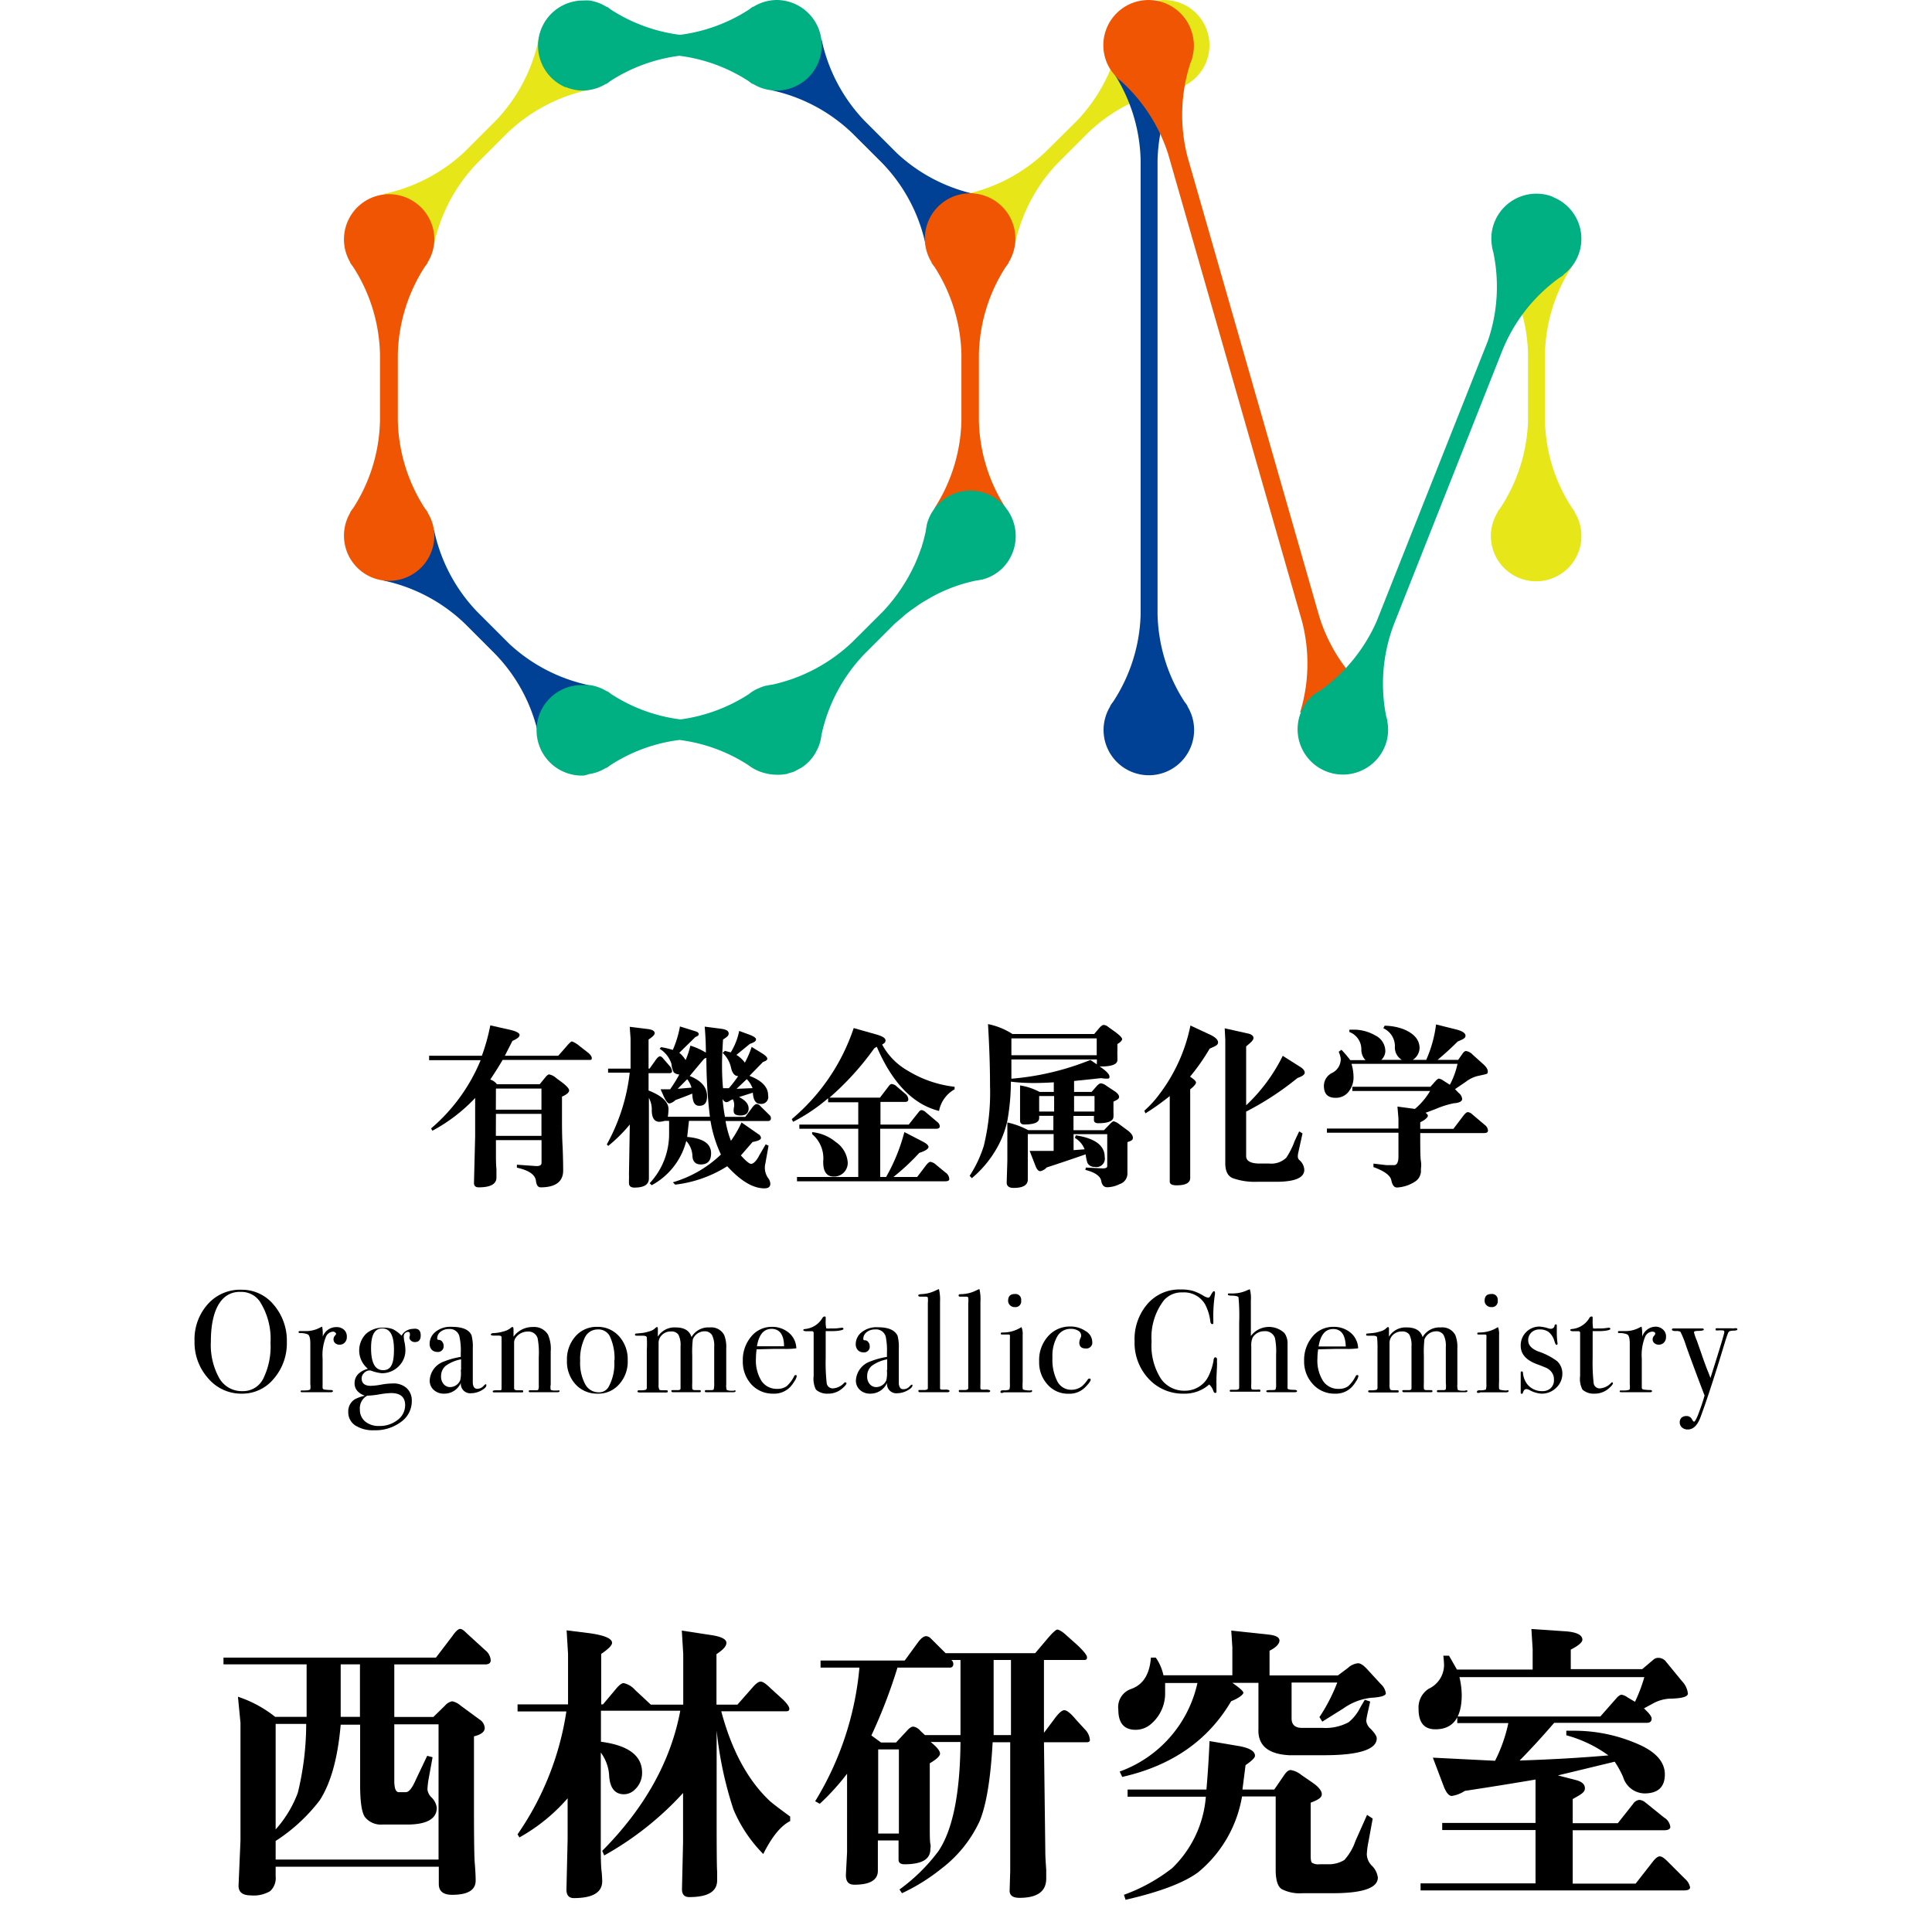 <?xml version="1.0" encoding="UTF-8"?> <svg xmlns="http://www.w3.org/2000/svg" viewBox="0 0 229.61 229.61"><defs><style>.cls-1{fill:none;}.cls-2{fill:#e6e619;}.cls-3{fill:#004196;}.cls-4{fill:#f05504;}.cls-5{fill:#00af82;}</style></defs><g id="レイヤー_2" data-name="レイヤー 2"><g id="レイヤー_1-2" data-name="レイヤー 1"><rect class="cls-1" width="229.61" height="229.61"></rect><path d="M34.09,159.5a6.42,6.42,0,0,1-1.55,4.35,4.82,4.82,0,0,1-3.79,1.78,5.14,5.14,0,0,1-4-1.81,6.4,6.4,0,0,1-1.63-4.44A6.25,6.25,0,0,1,24.69,155a5.13,5.13,0,0,1,4-1.72,4.88,4.88,0,0,1,3.85,1.8A6.53,6.53,0,0,1,34.09,159.5Zm-1.94.09a8.24,8.24,0,0,0-1.29-4.94,2.65,2.65,0,0,0-2.26-1.11,2.73,2.73,0,0,0-2.14.85c-.94,1-1.4,2.73-1.4,5.07a8.08,8.08,0,0,0,1,4.33,3.07,3.07,0,0,0,2.74,1.54,2.67,2.67,0,0,0,2.47-1.45A8.65,8.65,0,0,0,32.15,159.59Z"></path><path d="M41.22,158.9a.92.92,0,0,1-.24.65.82.82,0,0,1-.62.26.77.77,0,0,1-.52-.18.57.57,0,0,1-.2-.46.59.59,0,0,1,.15-.41c.1-.12.16-.2.16-.24s-.13-.26-.38-.26a1,1,0,0,0-.83.6,5.8,5.8,0,0,0-.4,2.61v3.4a.24.24,0,0,0,.15.26,5.58,5.58,0,0,0,.89.07c.12,0,.19.07.19.13s-.08.13-.23.13H36c-.18,0-.27,0-.27-.11s.07-.1.22-.1h.24c.39,0,.62-.05.69-.14a2.33,2.33,0,0,0,0-.64V159.7c0-.64-.1-1-.29-1.11a2.33,2.33,0,0,0-.9-.16q-.21,0-.21-.12c0-.08.06-.12.17-.12h.12l.52,0,.23,0a3.41,3.41,0,0,0,1.41-.36l.22-.11.14-.05a4.65,4.65,0,0,1,.07.83v.35A1.71,1.71,0,0,1,40,157.72a1.27,1.27,0,0,1,.91.34A1.09,1.09,0,0,1,41.22,158.9Z"></path><path d="M50,158.71c0,.52-.23.79-.7.79a.65.65,0,0,1-.44-.16.47.47,0,0,1-.2-.38.59.59,0,0,1,.05-.21,1,1,0,0,0,0-.23.21.21,0,0,0-.24-.23.53.53,0,0,0-.4.22A.69.69,0,0,0,48,159s0,.23.09.58a5.39,5.39,0,0,1,.09.82,2.64,2.64,0,0,1-.82,2,2.77,2.77,0,0,1-2,.8,5,5,0,0,1-1.14-.26,1,1,0,0,0-.29-.07.91.91,0,0,0-.65.29.89.89,0,0,0-.3.64c0,.6.36.9,1.09.9a8.27,8.27,0,0,0,1.33-.16,7.74,7.74,0,0,1,1.29-.12,2.3,2.3,0,0,1,1.65.56,2,2,0,0,1,.6,1.53,3,3,0,0,1-1.27,2.47,5.07,5.07,0,0,1-3.2,1,3.91,3.91,0,0,1-2.26-.58,1.87,1.87,0,0,1-.82-1.6,1.69,1.69,0,0,1,.76-1.49,4.31,4.31,0,0,1,1.21-.43c-.82-.32-1.22-.81-1.22-1.48,0-.83.52-1.41,1.58-1.73a2.81,2.81,0,0,1-.24-4.13,2.93,2.93,0,0,1,2.09-.75,2.87,2.87,0,0,1,1.15.19,3.75,3.75,0,0,1,1,.76,1.6,1.6,0,0,1,1.36-.81C49.71,157.83,50,158.12,50,158.71ZM48.15,167q0-1.44-1.68-1.44a9.94,9.94,0,0,0-1.42.16,9.92,9.92,0,0,1-1.41.15,1.7,1.7,0,0,0-.87,1.64,1.8,1.8,0,0,0,.62,1.42,2.48,2.48,0,0,0,1.67.54,3.4,3.4,0,0,0,2.2-.72A2.18,2.18,0,0,0,48.15,167Zm-1.33-6.62c0-1.66-.46-2.5-1.38-2.5s-1.34.78-1.34,2.33c0,1.75.47,2.63,1.43,2.63S46.82,162.05,46.82,160.41Z"></path><path d="M57.8,164.64c0,.2-.21.4-.61.62a2.59,2.59,0,0,1-1.18.32,1.12,1.12,0,0,1-1.24-1.23,2.14,2.14,0,0,1-2,1.28,1.76,1.76,0,0,1-1.22-.44,1.47,1.47,0,0,1-.48-1.13,2.51,2.51,0,0,1,1.69-2.25,9.41,9.41,0,0,1,2-.55v-.43a7.66,7.66,0,0,0-.16-2,1.16,1.16,0,0,0-1.24-.88,1.55,1.55,0,0,0-1,.32,1,1,0,0,0-.4.83c0,.09.07.14.21.14a.5.5,0,0,1,.38.21.73.73,0,0,1,.17.46.67.67,0,0,1-.76.76.91.91,0,0,1-.65-.26,1,1,0,0,1-.25-.69,1.81,1.81,0,0,1,.64-1.39,2.79,2.79,0,0,1,2-.64c1.27,0,2.05.34,2.34,1a5.32,5.32,0,0,1,.15,1.57v3.23c0,.53,0,.84,0,.93.06.42.22.63.5.63a1,1,0,0,0,.79-.35c.12-.13.2-.19.26-.19S57.8,164.58,57.8,164.64Zm-3-1.83v-1.26a4.52,4.52,0,0,0-1.83.77,1.59,1.59,0,0,0-.55,1.27,1.32,1.32,0,0,0,.31.91,1,1,0,0,0,.79.35,1.32,1.32,0,0,0,1.18-.83A3.77,3.77,0,0,0,54.76,162.81Z"></path><path d="M66.5,165.33c0,.08-.09.13-.26.13H63.07c-.15,0-.23,0-.23-.12a.1.1,0,0,1,.1-.11l.66,0c.22,0,.35,0,.38-.1a1.46,1.46,0,0,0,.05-.56v-3.3a9.14,9.14,0,0,0-.14-2.24,1.13,1.13,0,0,0-1.17-.78,1.75,1.75,0,0,0-1.45.76,1,1,0,0,0-.17.62V165c0,.14.12.22.37.23H62c.12,0,.18,0,.18.13s-.07.12-.21.12H58.82c-.17,0-.26,0-.26-.11s.1-.12.31-.14h.43c.18,0,.28,0,.31-.12l0-.25v-3.76c0-1.31,0-2,0-2.17s-.17-.2-.43-.2h-.5c-.23,0-.35-.05-.35-.13s.12-.17.37-.17a4.45,4.45,0,0,0,1.12-.19,2.19,2.19,0,0,0,.84-.39.42.42,0,0,1,.25-.14c.08,0,.12.11.12.32v.83a2.78,2.78,0,0,1,2.31-1.15,1.91,1.91,0,0,1,1.79.91,4.19,4.19,0,0,1,.32,2v3.94a1.52,1.52,0,0,0,0,.6c.07.07.23.1.5.1h.31C66.44,165.21,66.5,165.25,66.5,165.33Z"></path><path d="M74.6,161.69a4,4,0,0,1-1,2.81A3.28,3.28,0,0,1,71,165.63a3.45,3.45,0,0,1-2.62-1.13,4,4,0,0,1-1-2.81,4.12,4.12,0,0,1,1-2.86A3.32,3.32,0,0,1,71,157.69a3.37,3.37,0,0,1,2.6,1.15A4.08,4.08,0,0,1,74.6,161.69Zm-1.57,0a6.14,6.14,0,0,0-.59-2.95A1.53,1.53,0,0,0,71,158a1.67,1.67,0,0,0-1.51,1,5.81,5.81,0,0,0-.54,2.75,5.31,5.31,0,0,0,.58,2.72,1.79,1.79,0,0,0,1.61,1,1.29,1.29,0,0,0,1.17-.61A5.68,5.68,0,0,0,73,161.67Z"></path><path d="M87.42,165.33c0,.08-.1.13-.3.13H84c-.15,0-.23,0-.23-.12s.07-.13.19-.13h.57q.27,0,.3-.12a2.86,2.86,0,0,0,.05-.72v-4.3a2.75,2.75,0,0,0-.27-1.42,1,1,0,0,0-.9-.43,1.51,1.51,0,0,0-1.37.95,12.67,12.67,0,0,0-.07,1.92v3.26a6.41,6.41,0,0,0,0,.66c0,.13.13.2.3.2h.5c.14,0,.22,0,.22.13s-.09.12-.26.12H80c-.14,0-.21-.05-.21-.14s0-.09.11-.11h.69c.18,0,.28-.07.29-.18l0-.24V160a2.75,2.75,0,0,0-.25-1.38,1,1,0,0,0-.88-.38,1.46,1.46,0,0,0-1.06.4,1.3,1.3,0,0,0-.42,1v4.89a1.33,1.33,0,0,0,.08.61c0,.06.22.09.5.09h.32c.13,0,.19,0,.19.13s-.08.13-.23.13h-.17c-.27,0-.71,0-1.29,0H76c-.16,0-.24-.05-.24-.14s.08-.12.23-.12a2.51,2.51,0,0,0,.76-.06.26.26,0,0,0,.12-.22v-4.48a12.48,12.48,0,0,0,0-1.51c0-.15-.21-.22-.5-.22H75.7c-.15,0-.23,0-.23-.13a.12.12,0,0,1,.08-.12l.56-.05a4,4,0,0,0,1-.2,1.61,1.61,0,0,0,.69-.33c.13-.13.22-.19.27-.19s.1,0,.11.14,0,.41,0,1a2.32,2.32,0,0,1,2.13-1.1c1,0,1.65.38,1.87,1.15a2.31,2.31,0,0,1,2.16-1.15,1.74,1.74,0,0,1,1.73.91,3.89,3.89,0,0,1,.24,1.61v4.26a1.68,1.68,0,0,0,.06.65,1.32,1.32,0,0,0,.54.09h.3C87.36,165.2,87.42,165.24,87.42,165.33Z"></path><path d="M94.69,163.54a1.52,1.52,0,0,1-.27.61,4.08,4.08,0,0,1-.54.72,2.65,2.65,0,0,1-2,.76,3.43,3.43,0,0,1-2.6-1.12,4,4,0,0,1-1-2.78,4.3,4.3,0,0,1,1-2.89,3.13,3.13,0,0,1,2.48-1.15,3.06,3.06,0,0,1,2,.71,2.48,2.48,0,0,1,.88,1.84,8.76,8.76,0,0,1-1.47.07H92l-2.08.05a8.36,8.36,0,0,0-.08,1.09,4.6,4.6,0,0,0,.66,2.67,2.17,2.17,0,0,0,1.88.94,1.84,1.84,0,0,0,1.1-.31,3.82,3.82,0,0,0,.9-1.19.2.2,0,0,1,.19-.14C94.64,163.42,94.69,163.46,94.69,163.54ZM93.18,160c0-1.38-.54-2.07-1.48-2.07s-1.51.69-1.74,2.07Z"></path><path d="M100.6,164.4c0,.11-.14.29-.43.55a2.54,2.54,0,0,1-1.76.68,2,2,0,0,1-1.44-.48,2.86,2.86,0,0,1-.27-1.62v-5.14a.19.19,0,0,0-.19-.18h-.66c-.25,0-.38-.05-.38-.13s.06-.12.19-.13a2.68,2.68,0,0,0,2.09-1.33.3.3,0,0,1,.26-.16.11.11,0,0,1,.12.12v.36a3.63,3.63,0,0,0,.07.94,3.1,3.1,0,0,0,.52,0,6.54,6.54,0,0,0,1.26-.08.25.25,0,0,1,.12,0c.09,0,.14.05.14.15s-.47.25-1.4.25h-.71v3.19a22,22,0,0,0,.12,3,.72.72,0,0,0,.8.61,2,2,0,0,0,1.27-.64.19.19,0,0,1,.16-.08C100.56,164.32,100.6,164.34,100.6,164.4Z"></path><path d="M108.44,164.64c0,.2-.2.4-.61.62a2.59,2.59,0,0,1-1.18.32,1.11,1.11,0,0,1-1.23-1.23,2.15,2.15,0,0,1-2,1.28,1.76,1.76,0,0,1-1.22-.44,1.47,1.47,0,0,1-.48-1.13,2.53,2.53,0,0,1,1.69-2.25,9.41,9.41,0,0,1,2-.55v-.43a8.32,8.32,0,0,0-.15-2A1.18,1.18,0,0,0,104,158a1.55,1.55,0,0,0-1,.32,1,1,0,0,0-.4.83c0,.09.07.14.21.14a.48.48,0,0,1,.38.21.73.73,0,0,1,.17.46.67.67,0,0,1-.75.76.87.87,0,0,1-.65-.26,1,1,0,0,1-.26-.69,1.81,1.81,0,0,1,.64-1.39,2.82,2.82,0,0,1,2-.64c1.26,0,2,.34,2.33,1a5.32,5.32,0,0,1,.15,1.57v3.23c0,.53,0,.84,0,.93.06.42.22.63.5.63a1,1,0,0,0,.8-.35c.11-.13.2-.19.25-.19S108.44,164.58,108.44,164.64Zm-3-1.83v-1.26a4.52,4.52,0,0,0-1.83.77,1.59,1.59,0,0,0-.55,1.27,1.32,1.32,0,0,0,.31.91,1,1,0,0,0,.8.35,1.31,1.31,0,0,0,1.17-.83A3.77,3.77,0,0,0,105.4,162.81Z"></path><path d="M112.85,165.3c0,.1-.08.16-.23.16h-.2l-.92,0H111l-1.38,0h-.21c-.17,0-.26,0-.26-.15s.06-.11.19-.11h.45q.48,0,.48-.21c0-.07,0-.52,0-1.35v-8.78a3.08,3.08,0,0,0,0-.63c0-.09-.13-.13-.28-.13h-.62q-.24,0-.24-.15c0-.09.14-.14.43-.15a4.1,4.1,0,0,0,1.53-.38l.37-.17.13-.05a5.44,5.44,0,0,1,.13,1.52v9.68c0,.35,0,.55,0,.61a.15.15,0,0,0,.12.13,3.08,3.08,0,0,0,.64,0C112.72,165.18,112.85,165.22,112.85,165.3Z"></path><path d="M117.68,165.3c0,.1-.08.16-.23.16h-.2l-.92,0h-.53l-1.39,0h-.2c-.18,0-.26,0-.26-.15s.06-.11.19-.11h.45q.48,0,.48-.21c0-.07,0-.52,0-1.35v-8.78a2.18,2.18,0,0,0,0-.63c0-.09-.12-.13-.27-.13h-.62c-.17,0-.25,0-.25-.15s.15-.14.44-.15a4.1,4.1,0,0,0,1.53-.38l.36-.17.14-.05a5.15,5.15,0,0,1,.12,1.52v9.68a5.57,5.57,0,0,0,0,.61.15.15,0,0,0,.12.13,3.08,3.08,0,0,0,.64,0C117.55,165.18,117.68,165.22,117.68,165.3Z"></path><path d="M122.66,165.32c0,.1-.1.15-.29.15l-.42,0c-.34,0-.63,0-.86,0h-1.8a.27.27,0,0,1-.2.07c-.13,0-.19,0-.19-.13s.11-.18.34-.18a1.67,1.67,0,0,0,.72-.09,2.13,2.13,0,0,0,.06-.72v-5.23a4.08,4.08,0,0,0,0-.51c0-.05-.09-.08-.22-.08h-.67c-.13,0-.19,0-.19-.12s.09-.11.29-.12a4,4,0,0,0,2-.54l.17-.1a2.11,2.11,0,0,1,.14.95v5.55a5.75,5.75,0,0,0,0,.81c0,.08.08.13.18.15a2.9,2.9,0,0,0,.76.07C122.58,165.18,122.66,165.22,122.66,165.32Zm-1.3-10.76a.68.68,0,0,1-.77.78.72.72,0,0,1-.55-.22.7.7,0,0,1-.23-.52q0-.81.78-.81A.68.68,0,0,1,121.36,154.56Z"></path><path d="M129.81,159.46a.7.7,0,0,1-.78.8c-.51,0-.76-.24-.76-.73a1.74,1.74,0,0,1,.17-.57.52.52,0,0,0,.05-.24.65.65,0,0,0-.35-.57,1.63,1.63,0,0,0-.89-.22,1.79,1.79,0,0,0-1.6.9,4.66,4.66,0,0,0-.57,2.52,5.6,5.6,0,0,0,.58,2.82,1.85,1.85,0,0,0,1.66,1,2.05,2.05,0,0,0,1.3-.45,4.1,4.1,0,0,0,.67-.79.25.25,0,0,1,.15-.09c.12,0,.18,0,.18.14s-.2.43-.61.85a2.63,2.63,0,0,1-2,.81,3.22,3.22,0,0,1-2.51-1.09,3.87,3.87,0,0,1-1-2.74,4.21,4.21,0,0,1,1.06-3,3.42,3.42,0,0,1,2.64-1.16,3.15,3.15,0,0,1,1.8.53A1.53,1.53,0,0,1,129.81,159.46Z"></path><path d="M144.64,161.57a4.7,4.7,0,0,0,0,.47c0,.67-.07,1.31-.07,1.93a3.35,3.35,0,0,0,0,.42c0,.22,0,.47,0,.77v.16c0,.15,0,.22-.14.22s-.17-.08-.24-.26a1.8,1.8,0,0,0-.48-.74,4.38,4.38,0,0,1-3,1.09,5.52,5.52,0,0,1-4.2-1.77,6.26,6.26,0,0,1-1.67-4.46,6.4,6.4,0,0,1,1.53-4.43,5,5,0,0,1,3.94-1.72,5.31,5.31,0,0,1,1.41.15,5.79,5.79,0,0,1,1.3.59,1.4,1.4,0,0,0,.57.23c.11,0,.2-.09.3-.28s.27-.48.36-.48a.12.12,0,0,1,.14.14.85.85,0,0,1,0,.22,17.16,17.16,0,0,0-.19,3.11c0,.22,0,.34,0,.38a.2.2,0,0,1-.14.05c-.11,0-.19-.11-.22-.33a5.68,5.68,0,0,0-.64-2.05,2.89,2.89,0,0,0-2.66-1.38,2.78,2.78,0,0,0-2.21.93,7.21,7.21,0,0,0-1.47,4.9A7.29,7.29,0,0,0,138,163.9a3.36,3.36,0,0,0,2.8,1.38,3.1,3.1,0,0,0,1.64-.44,3,3,0,0,0,1.14-1.2,6.93,6.93,0,0,0,.64-1.91c0-.28.12-.42.22-.42S144.64,161.4,144.64,161.57Z"></path><path d="M154.15,165.32c0,.09-.1.14-.3.14h-3.14c-.15,0-.22-.05-.22-.14s.21-.12.65-.12c.27,0,.42,0,.46-.1a1.81,1.81,0,0,0,.06-.64V161a8,8,0,0,0-.14-2,1.23,1.23,0,0,0-1.29-.79,1.59,1.59,0,0,0-1.35.74,2.19,2.19,0,0,0-.17,1.07v4.39a2.87,2.87,0,0,0,0,.54c0,.11.05.18.13.19a5.13,5.13,0,0,0,.75,0c.13,0,.2,0,.2.14s-.05.12-.17.12H148.1c-.95,0-1.48,0-1.58,0h-.18c-.12,0-.19,0-.19-.11s.07-.12.19-.12h.26l.26,0c.27,0,.4-.07.41-.24v-7.76a23.18,23.18,0,0,0-.08-3c-.07-.12-.35-.18-.85-.19-.27,0-.41-.05-.41-.13s0-.12.09-.13l.58,0a4,4,0,0,0,1.69-.41l.25-.09a4,4,0,0,1,.12,1.33v4.23a2.68,2.68,0,0,1,4-.34,2.14,2.14,0,0,1,.36,1.07c0,.16,0,.54,0,1.15V165q0,.18.9.18C154.09,165.22,154.15,165.26,154.15,165.32Z"></path><path d="M161.44,163.54a1.52,1.52,0,0,1-.27.61,4.08,4.08,0,0,1-.54.72,2.65,2.65,0,0,1-2,.76,3.41,3.41,0,0,1-2.59-1.12,3.93,3.93,0,0,1-1.05-2.78,4.3,4.3,0,0,1,1-2.89,3.15,3.15,0,0,1,2.48-1.15,3.09,3.09,0,0,1,2.06.71,2.51,2.51,0,0,1,.88,1.84,8.76,8.76,0,0,1-1.47.07h-1.21l-2.07.05a7,7,0,0,0-.09,1.09,4.52,4.52,0,0,0,.67,2.67,2.14,2.14,0,0,0,1.87.94,1.87,1.87,0,0,0,1.11-.31,4,4,0,0,0,.89-1.19.21.21,0,0,1,.19-.14C161.39,163.42,161.44,163.46,161.44,163.54Zm-1.5-3.52c-.05-1.38-.54-2.07-1.49-2.07s-1.51.69-1.74,2.07Z"></path><path d="M174.4,165.33c0,.08-.1.13-.3.13H171c-.15,0-.23,0-.23-.12s.07-.13.19-.13h.57c.17,0,.28-.05.3-.12a2.86,2.86,0,0,0,0-.72v-4.3a2.75,2.75,0,0,0-.27-1.42,1,1,0,0,0-.9-.43,1.51,1.51,0,0,0-1.37.95,12.67,12.67,0,0,0-.07,1.92v3.26a6.41,6.41,0,0,0,0,.66c0,.13.13.2.3.2h.5c.14,0,.22,0,.22.13s-.09.12-.26.12h-3.11c-.14,0-.21-.05-.21-.14s0-.09.11-.11h.69c.18,0,.28-.07.29-.18l0-.24V160a2.75,2.75,0,0,0-.25-1.38,1,1,0,0,0-.88-.38,1.46,1.46,0,0,0-1.06.4,1.3,1.3,0,0,0-.42,1v4.89a1.33,1.33,0,0,0,.08.61c.05.06.21.09.5.09h.32c.13,0,.19,0,.19.13s-.08.13-.23.13h-.17q-.42,0-1.29,0h-1.7c-.16,0-.24-.05-.24-.14s.08-.12.23-.12a2.51,2.51,0,0,0,.76-.06.26.26,0,0,0,.12-.22v-4.48a12.48,12.48,0,0,0-.05-1.51c0-.15-.21-.22-.5-.22h-.57c-.15,0-.23,0-.23-.13a.12.12,0,0,1,.08-.12l.56-.05a4,4,0,0,0,1-.2,1.61,1.61,0,0,0,.69-.33c.12-.13.22-.19.27-.19s.1,0,.11.14,0,.41,0,1a2.32,2.32,0,0,1,2.13-1.1c1,0,1.65.38,1.87,1.15a2.31,2.31,0,0,1,2.16-1.15,1.74,1.74,0,0,1,1.73.91,3.89,3.89,0,0,1,.24,1.61v4.26a1.68,1.68,0,0,0,.06.65,1.3,1.3,0,0,0,.53.09h.31C174.34,165.2,174.4,165.24,174.4,165.33Z"></path><path d="M179.29,165.32c0,.1-.1.15-.29.15l-.42,0c-.34,0-.63,0-.86,0h-1.79a.31.31,0,0,1-.21.07c-.13,0-.19,0-.19-.13s.11-.18.34-.18a1.67,1.67,0,0,0,.72-.09,2.13,2.13,0,0,0,.06-.72v-5.23a2.67,2.67,0,0,0,0-.51c0-.05-.09-.08-.22-.08h-.67c-.13,0-.19,0-.19-.12s.1-.11.29-.12a4.05,4.05,0,0,0,2-.54l.17-.1a2.3,2.3,0,0,1,.13.95v5.55a5.75,5.75,0,0,0,0,.81.21.21,0,0,0,.18.15,3,3,0,0,0,.76.07C179.21,165.18,179.29,165.22,179.29,165.32ZM178,154.56a.69.69,0,0,1-.78.78.74.74,0,0,1-.55-.22.7.7,0,0,1-.23-.52q0-.81.78-.81A.68.68,0,0,1,178,154.56Z"></path><path d="M185.68,163.22a2.28,2.28,0,0,1-.73,1.71,2.43,2.43,0,0,1-1.74.7,3.31,3.31,0,0,1-1.42-.42.86.86,0,0,0-.4-.12q-.24,0-.36.33t-.18.21c-.08,0-.12,0-.12-.14v-2.31c0-.13,0-.19.12-.19s.14.06.15.19a2.6,2.6,0,0,0,.45,1.25,2.22,2.22,0,0,0,1.85.9,1.39,1.39,0,0,0,1-.36,1.28,1.28,0,0,0,.38-1,1.4,1.4,0,0,0-.43-1.07,1.78,1.78,0,0,0-.44-.32c-.14-.06-.52-.22-1.17-.46-1.28-.48-1.91-1.21-1.91-2.18a2.22,2.22,0,0,1,.65-1.63,2.19,2.19,0,0,1,1.61-.65,4.2,4.2,0,0,1,1,.2,1,1,0,0,0,.31.06.43.43,0,0,0,.45-.35c0-.11.08-.17.15-.17s.12,0,.12.14v.82a9.94,9.94,0,0,0,.09,1.33v0a.13.13,0,0,1-.14.14c-.07,0-.16-.18-.26-.53a2.13,2.13,0,0,0-.66-1A1.75,1.75,0,0,0,183,158a1.37,1.37,0,0,0-1,.36,1.24,1.24,0,0,0-.38.92c0,.58.39,1,1.16,1.32a8,8,0,0,1,2.28,1.17A2,2,0,0,1,185.68,163.22Z"></path><path d="M191.69,164.4c0,.11-.14.29-.43.55a2.52,2.52,0,0,1-1.76.68,2,2,0,0,1-1.43-.48,2.74,2.74,0,0,1-.28-1.62v-5.14a.18.18,0,0,0-.19-.18H187c-.26,0-.38-.05-.38-.13s.06-.12.19-.13a2.68,2.68,0,0,0,2.09-1.33.29.29,0,0,1,.26-.16.11.11,0,0,1,.12.12v.36a4.4,4.4,0,0,0,.06.94,3.19,3.19,0,0,0,.52,0,6.46,6.46,0,0,0,1.26-.08.3.3,0,0,1,.12,0c.1,0,.14.05.14.15s-.46.25-1.4.25h-.7v3.19a22,22,0,0,0,.12,3,.71.71,0,0,0,.79.61,2,2,0,0,0,1.28-.64.18.18,0,0,1,.15-.08C191.65,164.32,191.69,164.34,191.69,164.4Z"></path><path d="M198,158.9a.92.92,0,0,1-.24.65.82.82,0,0,1-.62.26.77.77,0,0,1-.52-.18.57.57,0,0,1-.21-.46.6.6,0,0,1,.16-.41.57.57,0,0,0,.15-.24c0-.18-.12-.26-.38-.26a1,1,0,0,0-.82.6,5.8,5.8,0,0,0-.4,2.61v3.4a.24.24,0,0,0,.15.26,5.53,5.53,0,0,0,.88.07c.13,0,.19.07.19.13s-.07.13-.22.13h-3.35c-.18,0-.28,0-.28-.11s.08-.1.23-.1H193c.39,0,.62-.05.69-.14a2.89,2.89,0,0,0,0-.64V159.7c0-.64-.1-1-.29-1.11a2.35,2.35,0,0,0-.91-.16c-.13,0-.2,0-.2-.12s.06-.12.17-.12h.12l.52,0,.22,0a3.42,3.42,0,0,0,1.42-.36l.22-.11.14-.05a4.65,4.65,0,0,1,.07.83v.35a1.71,1.71,0,0,1,1.55-1.18,1.28,1.28,0,0,1,.92.34A1.09,1.09,0,0,1,198,158.9Z"></path><path d="M206.48,158c0,.08-.14.13-.41.14a1.92,1.92,0,0,0-.53.07.57.57,0,0,0-.2.3l-.12.32-.14.43-.72,2.36c-.91,2.93-1.66,5.19-2.26,6.8-.37,1-.88,1.47-1.52,1.47a1,1,0,0,1-.68-.24.8.8,0,0,1-.27-.62.73.73,0,0,1,.21-.54.83.83,0,0,1,.56-.2.7.7,0,0,1,.68.38c.1.19.19.29.26.29s.26-.28.48-.85c.32-.84.58-1.59.76-2.26q-1.28-3.34-2.18-5.85a11.17,11.17,0,0,0-.69-1.73,1.15,1.15,0,0,0-.56-.08q-.45,0-.45-.18c0-.09.07-.13.22-.13l.59,0,.6,0h.31l1,0,.88,0c.13,0,.19.05.19.14s-.21.14-.64.15-.53.07-.53.17a6.49,6.49,0,0,0,.35,1c.09.27.19.55.29.83l.3.86q.12.39.63,1.74c.12.27.25.61.39,1,1.1-3.47,1.65-5.28,1.65-5.46a.18.18,0,0,0-.12-.19,5.08,5.08,0,0,0-.74,0c-.12,0-.18,0-.18-.14s.07-.12.21-.12a.3.3,0,0,1,.14,0c.39,0,.71,0,1,0h.49a1.49,1.49,0,0,0,.4,0,.83.83,0,0,1,.24,0Q206.48,157.88,206.48,158Z"></path><path d="M51,125.47h6.27a23.58,23.58,0,0,0,1-3.61l2.19.49c.86.19,1.29.41,1.29.65s-.28.45-.85.71L60,125.47h6.35l1-1.14c.31-.37.52-.56.63-.56a3,3,0,0,1,.91.56l.89.69c.37.28.55.53.55.73s-.08.22-.25.22H59.73c-.49.85-1,1.63-1.46,2.33a1.6,1.6,0,0,1,.79.56h5.08l.66-.81c.19-.24.35-.36.47-.36a1.76,1.76,0,0,1,.85.45l.63.46c.59.45.89.78.89,1s-.29.49-.85.73v2.55c0,1,0,2.21.08,3.5q.06,1.63.06,2.73c0,1.31-.89,2-2.67,2-.33,0-.51-.27-.57-.81-.11-.71-.86-1.22-2.26-1.53v-.35l2.26.16h.12c.37,0,.55-.13.55-.4V135.5H58.94v1.44c0,.75,0,1.42.06,2,0,.39,0,.71,0,1q0,1.17-2.1,1.17c-.38,0-.57-.17-.57-.52l.14-5.55v-4.55a19.75,19.75,0,0,1-5.08,3.89l-.16-.27A21.29,21.29,0,0,0,57.12,126H51Zm7.93,6.41h5.42v-2.51H58.94Zm0,3.11h5.42v-2.61H58.94Z"></path><path d="M72.12,136a22.81,22.81,0,0,0,2.72-8.52H72.27V127h2.67v-3.58l-.1-1.39,2.1.26q.87.1.87.51c0,.17-.24.42-.73.74V127h.12l.71-1c.22-.31.39-.46.53-.46s.27.12.48.38l.67.77a1,1,0,0,1,.28.63c0,.14-.11.22-.32.22H77.08v2.06c1.58.62,2.37,1.36,2.37,2.23a6.61,6.61,0,0,1-.08.89h5a58.37,58.37,0,0,1-.42-7l-.26.1c-.54.65-1.12,1.33-1.72,2.06,1.37.54,2.06,1.34,2.06,2.41,0,.76-.3,1.13-.91,1.13s-.8-.48-.85-1.45c-.65.27-1.3.52-2,.77a1.43,1.43,0,0,1-.71.4q-.3,0-.69-.87l-.36-.81h1.13a16.27,16.27,0,0,0,1.09-1.76,1.11,1.11,0,0,1-.66-.26,2.68,2.68,0,0,1-.27-1,3.25,3.25,0,0,0-1.41-1.8l.18-.19a9.92,9.92,0,0,1,1.39.33,12.33,12.33,0,0,0,.85-2.79l1.8.56c.29.08.43.2.43.35s-.13.25-.39.34l-1.92,1.88a3.14,3.14,0,0,1,.75.87,10.45,10.45,0,0,0,.57-1.72,8,8,0,0,1,1.84.83c0-1.13-.06-2.16-.14-3.09l2,.26c.57.08.85.26.85.55s-.22.43-.67.72c-.08,1.29-.12,2.25-.12,2.9s0,1.61.12,2.89h.69a14.82,14.82,0,0,0,1.11-1.44c-.43,0-.71-.37-.85-1a3.35,3.35,0,0,0-1-1.76l.27-.24.7.18a7.86,7.86,0,0,0,1-2.55l1,.37q1.05.36,1,.66c0,.18-.24.35-.73.51l-1.6,1.31a3.37,3.37,0,0,1,1,.92,10.47,10.47,0,0,0,.81-1.87l1.09.67c.52.31.77.55.77.73s-.17.26-.52.4l-1.6,1.64c1.48.56,2.22,1.33,2.22,2.33a.83.83,0,0,1-.93,1c-.54,0-.83-.44-.89-1.33l-1.64.52c.76.38,1.14.83,1.14,1.36s-.32.83-.95.83-.83-.19-.83-.57c0-.07,0-.24.06-.53a1.94,1.94,0,0,0,0-.24,1.27,1.27,0,0,0-.16-.59l-.31.15a.9.9,0,0,1-.44.2c-.16,0-.32-.12-.47-.37.08.85.18,1.55.29,2.11h2.42l.81-1.09c.21-.29.39-.43.57-.43a.68.68,0,0,1,.44.28l1.08,1.06a.49.49,0,0,1,.14.36c0,.22-.13.32-.39.32h-5a11.64,11.64,0,0,0,.64,2.35,13.76,13.76,0,0,0,1.26-2.18l2,1.39a.57.57,0,0,1,.31.45q0,.3-1,.48l-1.39,1.6c.6.66,1,1,1.23,1s.63-.34.95-1L91,136l.34.16-.38,2.12a2.11,2.11,0,0,0,.4,1.82,1.27,1.27,0,0,1,.19.59c0,.36-.24.54-.71.54-1.34,0-2.81-.87-4.41-2.63a14.69,14.69,0,0,1-6.19,2.19l-.27-.28a13.9,13.9,0,0,0,5.71-3.3,15,15,0,0,1-1.24-4H81.88l-.21,1.91c1.89.16,2.84.8,2.84,1.94,0,.89-.41,1.33-1.22,1.33-.63,0-1-.36-1-1.09a2.82,2.82,0,0,0-.73-1.7,8.31,8.31,0,0,1-4.11,5.26l-.24-.24a8.54,8.54,0,0,0,2.31-5.83c0-.46,0-1,0-1.58H79a3,3,0,0,1-.63.11c-.58,0-.88-.43-.91-1.28a3,3,0,0,0-.34-1.56v7.83c0,.65,0,1,0,1.05,0,.34,0,.57,0,.69,0,.73-.57,1.09-1.72,1.09-.43,0-.65-.18-.65-.54,0-.11,0-.25,0-.43a5.22,5.22,0,0,0,0-.58l.1-5.95a17.61,17.61,0,0,1-2.57,2.55Zm8.42-6.6,1.64-.14a2.85,2.85,0,0,0-.51-1Zm7,0,1.9-.08a3.18,3.18,0,0,0-.69-1.07Z"></path><path d="M98.42,130.52a20.94,20.94,0,0,1-4.16,2.8L94.1,133a24.09,24.09,0,0,0,7.36-10.82l2.65.75c.76.21,1.13.45,1.13.71s-.13.33-.4.5a7.81,7.81,0,0,0,3,3.08,13.64,13.64,0,0,0,5.61,1.94v.3a3.76,3.76,0,0,0-1.85,2.57q-4.62-1.16-7.4-7.63l-.3.19a33.46,33.46,0,0,1-5.32,5.86h6l1-1.31c.14-.21.28-.31.4-.31a1,1,0,0,1,.61.31l1,.85a.91.91,0,0,1,.36.66c0,.21-.13.31-.4.31h-2.91v2.69H108l1.16-1.46c.13-.17.25-.26.36-.26a.91.91,0,0,1,.51.26l1.35,1.14a.7.7,0,0,1,.31.52q0,.3-.45.3h-6.63v5.73h.7a21.85,21.85,0,0,0,2.17-5.34l2.22,1.15c.44.23.65.44.65.63s-.36.47-1.09.69a27.12,27.12,0,0,1-3.08,2.87H109l.95-1.25c.27-.37.48-.55.62-.55a1.29,1.29,0,0,1,.69.36l1.11.91a1,1,0,0,1,.45.77c0,.18-.16.27-.47.27H94.72v-.51H102v-5.73h-7v-.5h7V131H98.42Zm-1.9,4.27v-.24a5.14,5.14,0,0,1,2.8,1.17,3.21,3.21,0,0,1,1.43,2.43,1.62,1.62,0,0,1-1.66,1.68c-.87,0-1.29-.62-1.25-1.86A3.74,3.74,0,0,0,96.52,134.79Z"></path><path d="M130.66,126.72l.34.24c.57.42.86.75.86,1s-.13.23-.39.23a3.28,3.28,0,0,1-.59-.06l-3.23.34v1.3h2.08l.59-.67c.2-.23.38-.35.52-.35a1.29,1.29,0,0,1,.65.29l1,.66c.34.23.51.46.51.67s-.22.35-.67.55l0,.69c0,.37,0,.58,0,.62a3.62,3.62,0,0,1,0,.47c0,.52-.6.79-1.8.79-.35,0-.52-.13-.52-.39v-.48h-2.43v1.7h3.62l.65-.67c.24-.26.41-.39.5-.39a1.79,1.79,0,0,1,.67.35l.83.61c.52.36.79.7.79,1s-.22.36-.65.52v3.75a1.31,1.31,0,0,1-.91,1.23,3.52,3.52,0,0,1-1.48.38c-.4,0-.64-.26-.73-.78s-.72-1-1.88-1.28l.06-.28,2,.1c.37,0,.56-.09.54-.3v-3.77h-4v1.9l1.31-.1a2.67,2.67,0,0,0-1.15-1.35l.1-.31c2.29.35,3.44,1.21,3.44,2.57a1,1,0,0,1-1.19,1.18.91.91,0,0,1-.87-.49,6.54,6.54,0,0,1-.21-1q-2.45.85-4.63,1.56a1.37,1.37,0,0,1-.75.44c-.23,0-.42-.21-.58-.64l-.69-1.77,1.47,0,1.38,0v-2h-3.07v2.92c0,.9,0,1.45,0,1.65,0,.4,0,.67,0,.83,0,.66-.56,1-1.68,1-.56,0-.83-.22-.83-.65l.08-2.59V133.4a9.45,9.45,0,0,1,2.47.91h3v-1.7H123.5v.28c0,.5-.59.75-1.78.75-.32,0-.49-.15-.49-.45l0-1.41V129a7.07,7.07,0,0,1,2.31.77h1.7v-1.14c-1,.06-1.77.08-2.27.08s-1.59,0-2.83-.16a26.89,26.89,0,0,1-.42,4.65,11.63,11.63,0,0,1-1.22,3.2,13,13,0,0,1-3,3.62l-.26-.28a14.4,14.4,0,0,0,1.68-3.56,26.75,26.75,0,0,0,.74-7.18c0-2.18-.08-4.6-.24-7.29a8.38,8.38,0,0,1,2.91,1.18h9.71l.55-.65c.23-.28.43-.43.59-.43a.93.93,0,0,1,.52.23l.81.58c.57.42.85.71.85.87s-.19.37-.56.59v.81a4.54,4.54,0,0,0,0,.57c0,.22,0,.4,0,.52,0,.51-.68.77-2,.77Zm-10.46-1.31h10.14v-2H120.2Zm10.16,1.09a.82.82,0,0,1,0-.23v-.36H120.2v2.57l0-.28a32,32,0,0,0,9.39-2.23Zm-6.86,5.6h1.78v-1.84H123.5Zm4.15,0h2.43v-1.84h-2.43Z"></path><path d="M136,132a12.42,12.42,0,0,0,1.76-1.92,20.11,20.11,0,0,0,3.72-8.2l2.15,1c.75.33,1.13.66,1.13,1s-.32.44-1,.75a24.39,24.39,0,0,1-2.33,3.33c.47.3.71.53.71.69s-.23.46-.69.81V140q0,.87-1.62.87c-.54,0-.81-.15-.81-.44V130.26a28.47,28.47,0,0,1-2.89,2.06Zm9.55-9.79,2.65.59c.51.1.77.29.77.56s-.29.51-.87,1v7a20.5,20.5,0,0,0,4.35-5.88l2.1,1.33c.34.22.51.44.51.67s-.29.44-.85.63a35.08,35.08,0,0,1-6.11,4v5.28c0,.57.5.86,1.45.89h1.26a2.58,2.58,0,0,0,2.06-.69,9.32,9.32,0,0,0,1-2l.53-1.13.4.24-.5,2.27a2.07,2.07,0,0,0-.06.5.58.58,0,0,0,.22.43,1.62,1.62,0,0,1,.55,1.13c0,.94-1.12,1.42-3.34,1.42h-2.27a7.81,7.81,0,0,1-2.89-.43c-.58-.24-.88-.81-.89-1.72V123.56Z"></path><path d="M159.1,125l.32-.24a12.19,12.19,0,0,1,1.05,1.23h1.81a1.79,1.79,0,0,1-.49-1.25,2.19,2.19,0,0,0-1.42-2.09v-.28l.53,0a5.09,5.09,0,0,1,2.55.69,2.08,2.08,0,0,1,1.19,1.9,1.46,1.46,0,0,1-.48,1h2.44a1.72,1.72,0,0,1-.82-1.62,2.35,2.35,0,0,0-1.38-2.14l.16-.3a6.8,6.8,0,0,1,2.15.38c1.32.51,2,1.28,2,2.29a1.73,1.73,0,0,1-.81,1.39h1.6a14.87,14.87,0,0,0,1.17-4.21l2.37.59c.75.19,1.13.44,1.13.75s-.31.42-.93.69c-.81.81-1.61,1.53-2.39,2.18h2.45l.51-.73c.14-.21.29-.32.42-.32a1.35,1.35,0,0,1,.79.43l1.19,1.07c.41.35.61.66.61.93s-.11.29-.32.34c0,0-.33.08-.89.2a3.72,3.72,0,0,0-1.38.67l-1.31.89.46.47a1,1,0,0,1,.39.69c0,.29-.32.47-1,.52a10.93,10.93,0,0,0-2.08.65l-1.27.48c.18.13.28.25.28.37s-.3.49-.91.75v.79h3.94l1.2-1.58c.21-.27.39-.41.52-.41a.94.94,0,0,1,.53.27l1.5,1.27a.9.9,0,0,1,.36.65c0,.2-.15.3-.46.3h-7.59c0,1.73,0,2.85.08,3.36s0,.75,0,1a1.52,1.52,0,0,1-.75,1.44,4.34,4.34,0,0,1-2.1.67c-.33,0-.55-.29-.67-.87s-.84-1.09-2.12-1.56v-.41l1.53.18c.31,0,.62,0,.93,0s.51-.33.51-1v-2.85h-8.5v-.5h8.5v-1.18l-.12-1.43,2.08.28a8.26,8.26,0,0,0,1.8-2.13h-9.24v-.5H170l.65-.73c.16-.16.28-.24.37-.24a1.37,1.37,0,0,1,.52.24l.77.49a9.53,9.53,0,0,0,.91-2.49h-12.6a5.77,5.77,0,0,1,.24,1.5,2.73,2.73,0,0,1-.51,1.72,1.92,1.92,0,0,1-1.64.82c-.91,0-1.37-.47-1.37-1.43a1.72,1.72,0,0,1,1-1.54,1.83,1.83,0,0,0,1-1.68A2.91,2.91,0,0,0,159.1,125Z"></path><path d="M26.56,197H51.81l1.93-2.53c.4-.58.72-.88.94-.88s.45.18.81.54l2.19,2a1.66,1.66,0,0,1,.64,1.18c0,.33-.22.5-.67.5H46.86v6.24h4.65l1.38-1.35a1.49,1.49,0,0,1,.85-.51,2.2,2.2,0,0,1,1,.51L57,204.36a1.29,1.29,0,0,1,.61,1c0,.45-.43.79-1.28,1v8.43q0,5.73.1,6.71c.07.83.1,1.51.1,2,0,1.13-.93,1.69-2.8,1.69-1.05,0-1.58-.43-1.58-1.28v-2.06H32.76V223a2.1,2.1,0,0,1-.65,1.75,3.83,3.83,0,0,1-2.28.51c-1,0-1.48-.38-1.48-1.15l.23-5.36v-14l-.3-3.1a14.23,14.23,0,0,1,4.42,2.39h3.74v-6.24H26.56Zm6.2,24H52.12V204.93H46.86v6.71c0,.83.15,1.28.47,1.35h.91c.36,0,.75-.49,1.18-1.48l1.35-2.84.64.17-.51,2.8a9.73,9.73,0,0,0-.1,1.05,1.58,1.58,0,0,0,.47.91,2.09,2.09,0,0,1,.64,1.24c0,1.31-1.17,2-3.54,2H45.44a2.42,2.42,0,0,1-2-.81c-.41-.45-.62-1.66-.64-3.64v-7.42H40.49q-.51,5.94-2.5,9a20.67,20.67,0,0,1-5.23,4.82Zm0-3.58a13.7,13.7,0,0,0,2.63-4.34,34.58,34.58,0,0,0,1-8.2H32.76Zm7.73-13.38h2.29v-6.24H40.49Z"></path><path d="M61.51,218a34.67,34.67,0,0,0,5.8-14.6h-5.8v-.84h6v-6l-.17-2.8,2.73.34c1.78.25,2.67.63,2.67,1.15,0,.29-.43.73-1.29,1.31v6h.21l1.68-2c.32-.35.58-.53.78-.53a2.5,2.5,0,0,1,1.35.81l1.88,1.75H81.2v-6l-.17-2.8,3.54.54c1.17.18,1.76.49,1.76.91s-.4.83-1.18,1.35v6h2.49l1.76-2c.42-.49.75-.74,1-.74s.62.25,1.12.74L93.07,202c.49.49.74.85.74,1.08s-.13.3-.4.3H85.72q1.86,7,5.8,10.69c.47.4,1.27,1,2.39,1.82v.54q-1.65.81-3.2,3.91a16.76,16.76,0,0,1-3.54-5.29,44.44,44.44,0,0,1-2-9.38v10.49q0,5.59.06,6.3c0,.45,0,.8,0,1,0,1.35-1.1,2-3.31,2-.58,0-.87-.31-.87-.94l.13-5.6v-5.83a37.13,37.13,0,0,1-9.37,7.42l-.24-.54q7.59-7.66,9.28-16.66H71.42V207q4.89.64,4.89,3.67a2.69,2.69,0,0,1-.91,2.06,1.84,1.84,0,0,1-1.24.51c-1.06,0-1.65-.71-1.76-2.13a5.08,5.08,0,0,0-1-2.83v10c0,2.12,0,3.52.11,4.22q.06.74.06,1.08c0,1.32-1.12,2-3.37,2-.58,0-.88-.34-.88-1l.14-6v-4.86a21.38,21.38,0,0,1-5.73,4.65Z"></path><path d="M96.88,214.07a36.63,36.63,0,0,0,5.26-15.88H97.52v-.84h10l1.65-2.26c.34-.43.64-.64.91-.64a.86.86,0,0,1,.54.27l1.76,1.75h10.65l1.48-1.75c.59-.7,1-1.05,1.15-1.05s.56.2,1,.61l1.39,1.24c.76.72,1.14,1.21,1.14,1.45s-.11.31-.34.31h-4.78v8.66l1.21-1.61c.52-.72.92-1.08,1.21-1.08s.75.36,1.35,1.08l1.08,1.18a2,2,0,0,1,.61,1.28c0,.18-.14.27-.41.27h-5.05l.16,12.94c0,.7.06,1.45.11,2.26,0,.36,0,.68,0,1,0,1.53-1.06,2.29-3.17,2.29-.79,0-1.18-.28-1.18-.84l.07-2.36V207.06h-2.09c-.23,4.27-.73,7.37-1.52,9.32a15,15,0,0,1-4.58,5.71A23.12,23.12,0,0,1,107.2,225l-.3-.44a21.57,21.57,0,0,0,4.65-4.59q2.53-3.81,2.6-12.94h-3.54q1.11.9,1.11,1.38c0,.29-.41.67-1.22,1.15v7.28c0,1.19,0,1.95.07,2.29s0,.48,0,.64c0,1.19-1,1.79-3.07,1.79-.47,0-.71-.18-.71-.54v-2.29h-2.46v3.6c0,1.1-.93,1.66-2.8,1.66-.7,0-1-.39-1-1.15l.14-2.7V210.8a27.92,27.92,0,0,1-3.24,3.57Zm6.68-7.82,1.15.84h1.78l1.28-1.38c.3-.34.55-.51.78-.51a1.39,1.39,0,0,1,.84.51l.54.5h4.22v-8.93h-1.08a.68.68,0,0,1,.23.44c0,.31-.14.47-.43.47h-6.21A61.75,61.75,0,0,1,103.56,206.25Zm.81,11.66h2.46v-10h-2.46Zm13.72-11.7h2.06v-8.93h-2.06Z"></path><path d="M136.78,197h.58a5.81,5.81,0,0,1,.91,2.1h8.19v-3.31l-.13-2,4.41.47c.88.09,1.32.33,1.32.71s-.4.83-1.18,1.21v2.94H159l1.18-.88a2.1,2.1,0,0,1,1.21-.57c.3,0,.67.24,1.12.74l1.61,1.75a1.8,1.8,0,0,1,.58,1.08c0,.29-.6.47-1.79.54a7,7,0,0,0-3.24,1.25l-2.52,1.58-.34-.54a21,21,0,0,0,2.12-4.11h-5.43v4.28c0,.74.43,1.11,1.22,1.11h2.46a5.78,5.78,0,0,0,3.1-.67,5.3,5.3,0,0,0,1.38-1.75l.54-.92.64.21-.3,1.35a9.38,9.38,0,0,0-.17.94,1.47,1.47,0,0,0,.51.94c.49.5.74.88.74,1.15,0,1.3-2.08,2-6.24,2h-4.18c-2.52-.14-3.73-1.18-3.64-3.14v-5.46h-3.1c.87.6,1.31,1,1.31,1.18s-.48.62-1.45,1q-4.11,7-12.95,9l-.3-.64a14.51,14.51,0,0,0,9.24-10.52h-3.84q0,.65,0,1.11a4.76,4.76,0,0,1-1.62,3.71,2.8,2.8,0,0,1-1.89.74c-1.37,0-2.05-.8-2.05-2.39a2.27,2.27,0,0,1,1.51-2.46C135.84,200.23,136.63,199,136.78,197Zm-3,28.8-.21-.61a20.78,20.78,0,0,0,5.74-3.17,13.23,13.23,0,0,0,4-8.49h-9.3v-.85h9.37q.24-2.76.37-5.76l3.54.6c1.24.23,1.86.61,1.86,1.15,0,.23-.38.6-1.12,1.11l-.37,2.9h3.78l1.18-1.72c.27-.4.53-.6.77-.6a2.69,2.69,0,0,1,1.25.57l1.45,1c.65.47,1,.91,1,1.31s-.44.67-1.32,1v6.34c0,.47.06.74.17.81a1.46,1.46,0,0,0,.88.17h1a3.54,3.54,0,0,0,1.95-.51,6.43,6.43,0,0,0,1.32-2.26l1.38-3.1.67.44-.5,2.73a9.56,9.56,0,0,0-.2,1.52,2,2,0,0,0,.6,1.35,2.38,2.38,0,0,1,.71,1.41q0,1.86-5.39,1.86h-3.54a4.71,4.71,0,0,1-2.46-.47c-.48-.27-.72-1-.75-2.13V213.5h-4a14.87,14.87,0,0,1-5.2,9C140.77,223.73,137.91,224.83,133.82,225.77Z"></path><path d="M171.53,196.77h.68l.94,1.65h9V196L182,193.6l4,.27c1.37.09,2.06.44,2.06,1,0,.31-.46.71-1.38,1.18v2.32h8.49l1.35-1.14a.84.84,0,0,1,.58-.2,1.12,1.12,0,0,1,.91.47l1.88,2.29a2.55,2.55,0,0,1,.71,1.48c0,.39-.74.59-2.22.61a4.66,4.66,0,0,0-2,.61l-1,.54.4.4q.51.54.51.81c0,.34-.19.51-.58.51h-11c-1.37,1.59-2.74,3.09-4.11,4.48,4-.13,7.47-.34,10.55-.61a15.28,15.28,0,0,0-5-2.39v-.54h.92a18.88,18.88,0,0,1,7.51,1.55c2.18.92,3.28,2.14,3.28,3.64s-.81,2.26-2.43,2.26a2.71,2.71,0,0,1-2.53-1.95,11.45,11.45,0,0,0-1-1.82L185.15,211l2.06.53c.76.19,1.15.5,1.15,1s-.49.74-1.45,1.28v2.87h5.36l1.82-2.3a1,1,0,0,1,.74-.47,1.27,1.27,0,0,1,.71.3l2.22,1.79a1.52,1.52,0,0,1,.75,1.11c0,.27-.26.41-.78.41H186.91v6.34h7.48l2-2.56c.34-.45.63-.68.87-.68s.57.23,1,.68l2,2a1.75,1.75,0,0,1,.6,1c0,.25-.26.37-.77.37H168.83v-.84h13.66v-6.34H171.4v-.84h11.09v-5.16q-3.68.63-8.4,1.35a3.86,3.86,0,0,1-1.55.6c-.36,0-.69-.41-1-1.25l-1.25-3.3,7.39.37a18,18,0,0,0,1.58-4.48h-6.07V204h17l1.93-2.19c.24-.27.45-.4.6-.4a1.59,1.59,0,0,1,.68.3l.91.54a18,18,0,0,0,1.11-2.93H173.45a9.8,9.8,0,0,1,.27,2.09q0,4.11-3.13,4.11c-1.35,0-2-.81-2-2.43a2.63,2.63,0,0,1,1.21-2.39,3.14,3.14,0,0,0,1.82-2.77A11,11,0,0,0,171.53,196.77Z"></path><path class="cls-2" d="M120.63,29a19.88,19.88,0,0,1,5.09-9.63l3.63-3.63A19.88,19.88,0,0,1,139,10.69a5.67,5.67,0,0,0,.57-.1l.07,0a5.25,5.25,0,0,0,2.51-1.4,5.37,5.37,0,1,0-9-5.08l0,.07a5.62,5.62,0,0,0-.09.57,19.88,19.88,0,0,1-5.1,9.63L124.31,18a19.9,19.9,0,0,1-9.64,5.1Z"></path><path class="cls-2" d="M186.81,31.68a19.9,19.9,0,0,0-3.2,10.42v7.84a19.79,19.79,0,0,0,3.21,10.42c.11.15.23.31.33.47l0,.06a5.38,5.38,0,1,1-9.17,0l0-.06a5.09,5.09,0,0,1,.34-.47A19.92,19.92,0,0,0,181.6,50V42.08a19.92,19.92,0,0,0-3.21-10.4Z"></path><path class="cls-3" d="M140.78,8.68a19.92,19.92,0,0,0-3.21,10.4V73a20,20,0,0,0,3.21,10.41,4,4,0,0,1,.34.47l0,.06a5.38,5.38,0,1,1-9.17,0l0-.06a5.22,5.22,0,0,1,.34-.48A19.9,19.9,0,0,0,135.56,73V19.09a19.86,19.86,0,0,0-3.2-10.41Z"></path><path class="cls-4" d="M162.72,82.36a19.85,19.85,0,0,1-5.95-9.16L141.12,18.6h0a19.93,19.93,0,0,1,.36-11.12,5.2,5.2,0,0,0,.21-.55l0-.06a5.31,5.31,0,0,0,0-2.88,5.37,5.37,0,1,0-10.38,2.77,5.18,5.18,0,0,0,1.48,2.47l0,.06q.22.2.45.36a19.9,19.9,0,0,1,5.58,8.62l15.92,55.57a19.9,19.9,0,0,1-.23,10.84Z"></path><path class="cls-5" d="M184.53,23.38a5.36,5.36,0,0,0-6.94,3.08,5.26,5.26,0,0,0-.26,2.87v.07a5.73,5.73,0,0,0,.14.56,19.86,19.86,0,0,1-.67,10.63L163.62,73.81a20,20,0,0,1-6.72,8.27,4.07,4.07,0,0,0-.49.31l-.06,0a5.27,5.27,0,0,0-1.75,2.28,5.37,5.37,0,1,0,10,4,5.25,5.25,0,0,0,.29-2.86v-.07a3.65,3.65,0,0,0-.14-.57,19.85,19.85,0,0,1,.95-11.08L178.5,41.77h0A19.79,19.79,0,0,1,185.35,33a5,5,0,0,0,.48-.32l0-.05a5.33,5.33,0,0,0-1.35-9.24Z"></path><path class="cls-2" d="M69.94,10.69A20.08,20.08,0,0,0,60.3,15.8l-3.61,3.61A19.88,19.88,0,0,0,51.59,29l-6-5.95A20,20,0,0,0,55.26,18l3.64-3.64A19.86,19.86,0,0,0,64,4.74Z"></path><path class="cls-3" d="M69.94,81.42a20,20,0,0,1-9.4-4.89l-3.85-3.85A19.9,19.9,0,0,1,51.59,63l-6,6a19.88,19.88,0,0,1,9.63,5.09l3.47,3.47h0A19.81,19.81,0,0,1,64,87.38Z"></path><path class="cls-3" d="M116,23.1a19.85,19.85,0,0,1-9.4-4.89l-3.85-3.85a19.9,19.9,0,0,1-5.1-9.64l-6,6a19.88,19.88,0,0,1,9.63,5.1l3.47,3.46h0A19.86,19.86,0,0,1,110,29.06Z"></path><path class="cls-4" d="M50.49,31.7a5.09,5.09,0,0,0,.34-.47l0-.06a5.24,5.24,0,0,0,.79-2.77,5.37,5.37,0,1,0-10,2.77l0,.06a5.09,5.09,0,0,0,.34.47,19.94,19.94,0,0,1,3.2,10.4V50a19.93,19.93,0,0,1-3.2,10.41,4,4,0,0,0-.34.47l0,.06a5.37,5.37,0,1,0,10,2.77,5.24,5.24,0,0,0-.79-2.77l0-.06a4,4,0,0,0-.34-.47A20.06,20.06,0,0,1,47.28,50V42.13A20,20,0,0,1,50.49,31.7Z"></path><path class="cls-4" d="M119.54,60.39A19.94,19.94,0,0,1,116.34,50V42.12a19.94,19.94,0,0,1,3.2-10.42,5.09,5.09,0,0,0,.34-.47l0-.06a5.38,5.38,0,1,0-9.17,0l0,.06a5.09,5.09,0,0,0,.34.47,20,20,0,0,1,3.21,10.4V50a20,20,0,0,1-3.21,10.41Z"></path><path class="cls-5" d="M67.21,10.33a5.17,5.17,0,0,0,2.09.43A4.52,4.52,0,0,0,70,10.7a5.16,5.16,0,0,0,2-.73l.07,0c.16-.1.31-.22.47-.34a19.71,19.71,0,0,1,8.2-3,19.57,19.57,0,0,1,8.21,3c.16.12.31.24.47.34l.07,0a5.32,5.32,0,0,0,2.76.79h0A5.38,5.38,0,1,0,92.31,0h0A5.32,5.32,0,0,0,89.55.8l-.07,0c-.16.1-.31.22-.47.34a19.68,19.68,0,0,1-8.2,3,19.68,19.68,0,0,1-8.21-3c-.16-.12-.31-.24-.47-.34l-.07,0a5.33,5.33,0,0,0-2-.74,6,6,0,0,0-.74,0,5.37,5.37,0,0,0-2.09,10.32Z"></path><path class="cls-5" d="M119.13,59.9a5.34,5.34,0,0,0-9,2.52l0,.07a5.67,5.67,0,0,0-.1.57c0,.12-.06.28-.09.43s-.07.3-.11.46-.07.25-.1.38l-.17.55c0,.13-.09.28-.14.41a7.4,7.4,0,0,1-.25.7l-.14.35c-.12.29-.24.59-.39.9l-.06.12a20.92,20.92,0,0,1-3.63,5.3L101.3,76.3a20,20,0,0,1-9.53,5.07,4.62,4.62,0,0,0-.63.11h-.07a5.58,5.58,0,0,0-.58.18,2,2,0,0,0-.22.09l-.23.1a3.84,3.84,0,0,0-.53.28h0l0,0a3.77,3.77,0,0,0-.52.37,19.8,19.8,0,0,1-8.12,3,19.54,19.54,0,0,1-8.21-3c-.16-.12-.31-.24-.47-.34l-.07,0a5.33,5.33,0,0,0-2-.74,6,6,0,0,0-.74,0,5.38,5.38,0,1,0,0,10.75A4.52,4.52,0,0,0,70,92a5.16,5.16,0,0,0,2-.73l.07,0c.16-.1.31-.21.47-.33a19.54,19.54,0,0,1,8.2-3,19.54,19.54,0,0,1,8.21,3l0,0a5.28,5.28,0,0,0,1.57.83,3.81,3.81,0,0,0,.45.13l.36.08a5.15,5.15,0,0,0,.88.09h0A5.37,5.37,0,0,0,93.37,92c.16,0,.3-.09.46-.13s.36-.1.54-.17.34-.18.51-.27.28-.14.42-.23a4.73,4.73,0,0,0,.81-.67,4.57,4.57,0,0,0,.57-.68l.2-.31.22-.41a5.25,5.25,0,0,0,.52-1.7.09.09,0,0,1,0-.05,19.9,19.9,0,0,1,5.1-9.64l3.51-3.51c.26-.25.51-.45.77-.67s.49-.44.74-.64.61-.45.91-.66l.55-.39c.45-.3.89-.56,1.33-.8l.07-.05A18.6,18.6,0,0,1,116,69a5.67,5.67,0,0,0,.57-.1l.07,0a5.28,5.28,0,0,0,2.52-1.4A5.39,5.39,0,0,0,119.13,59.9Z"></path></g></g></svg> 